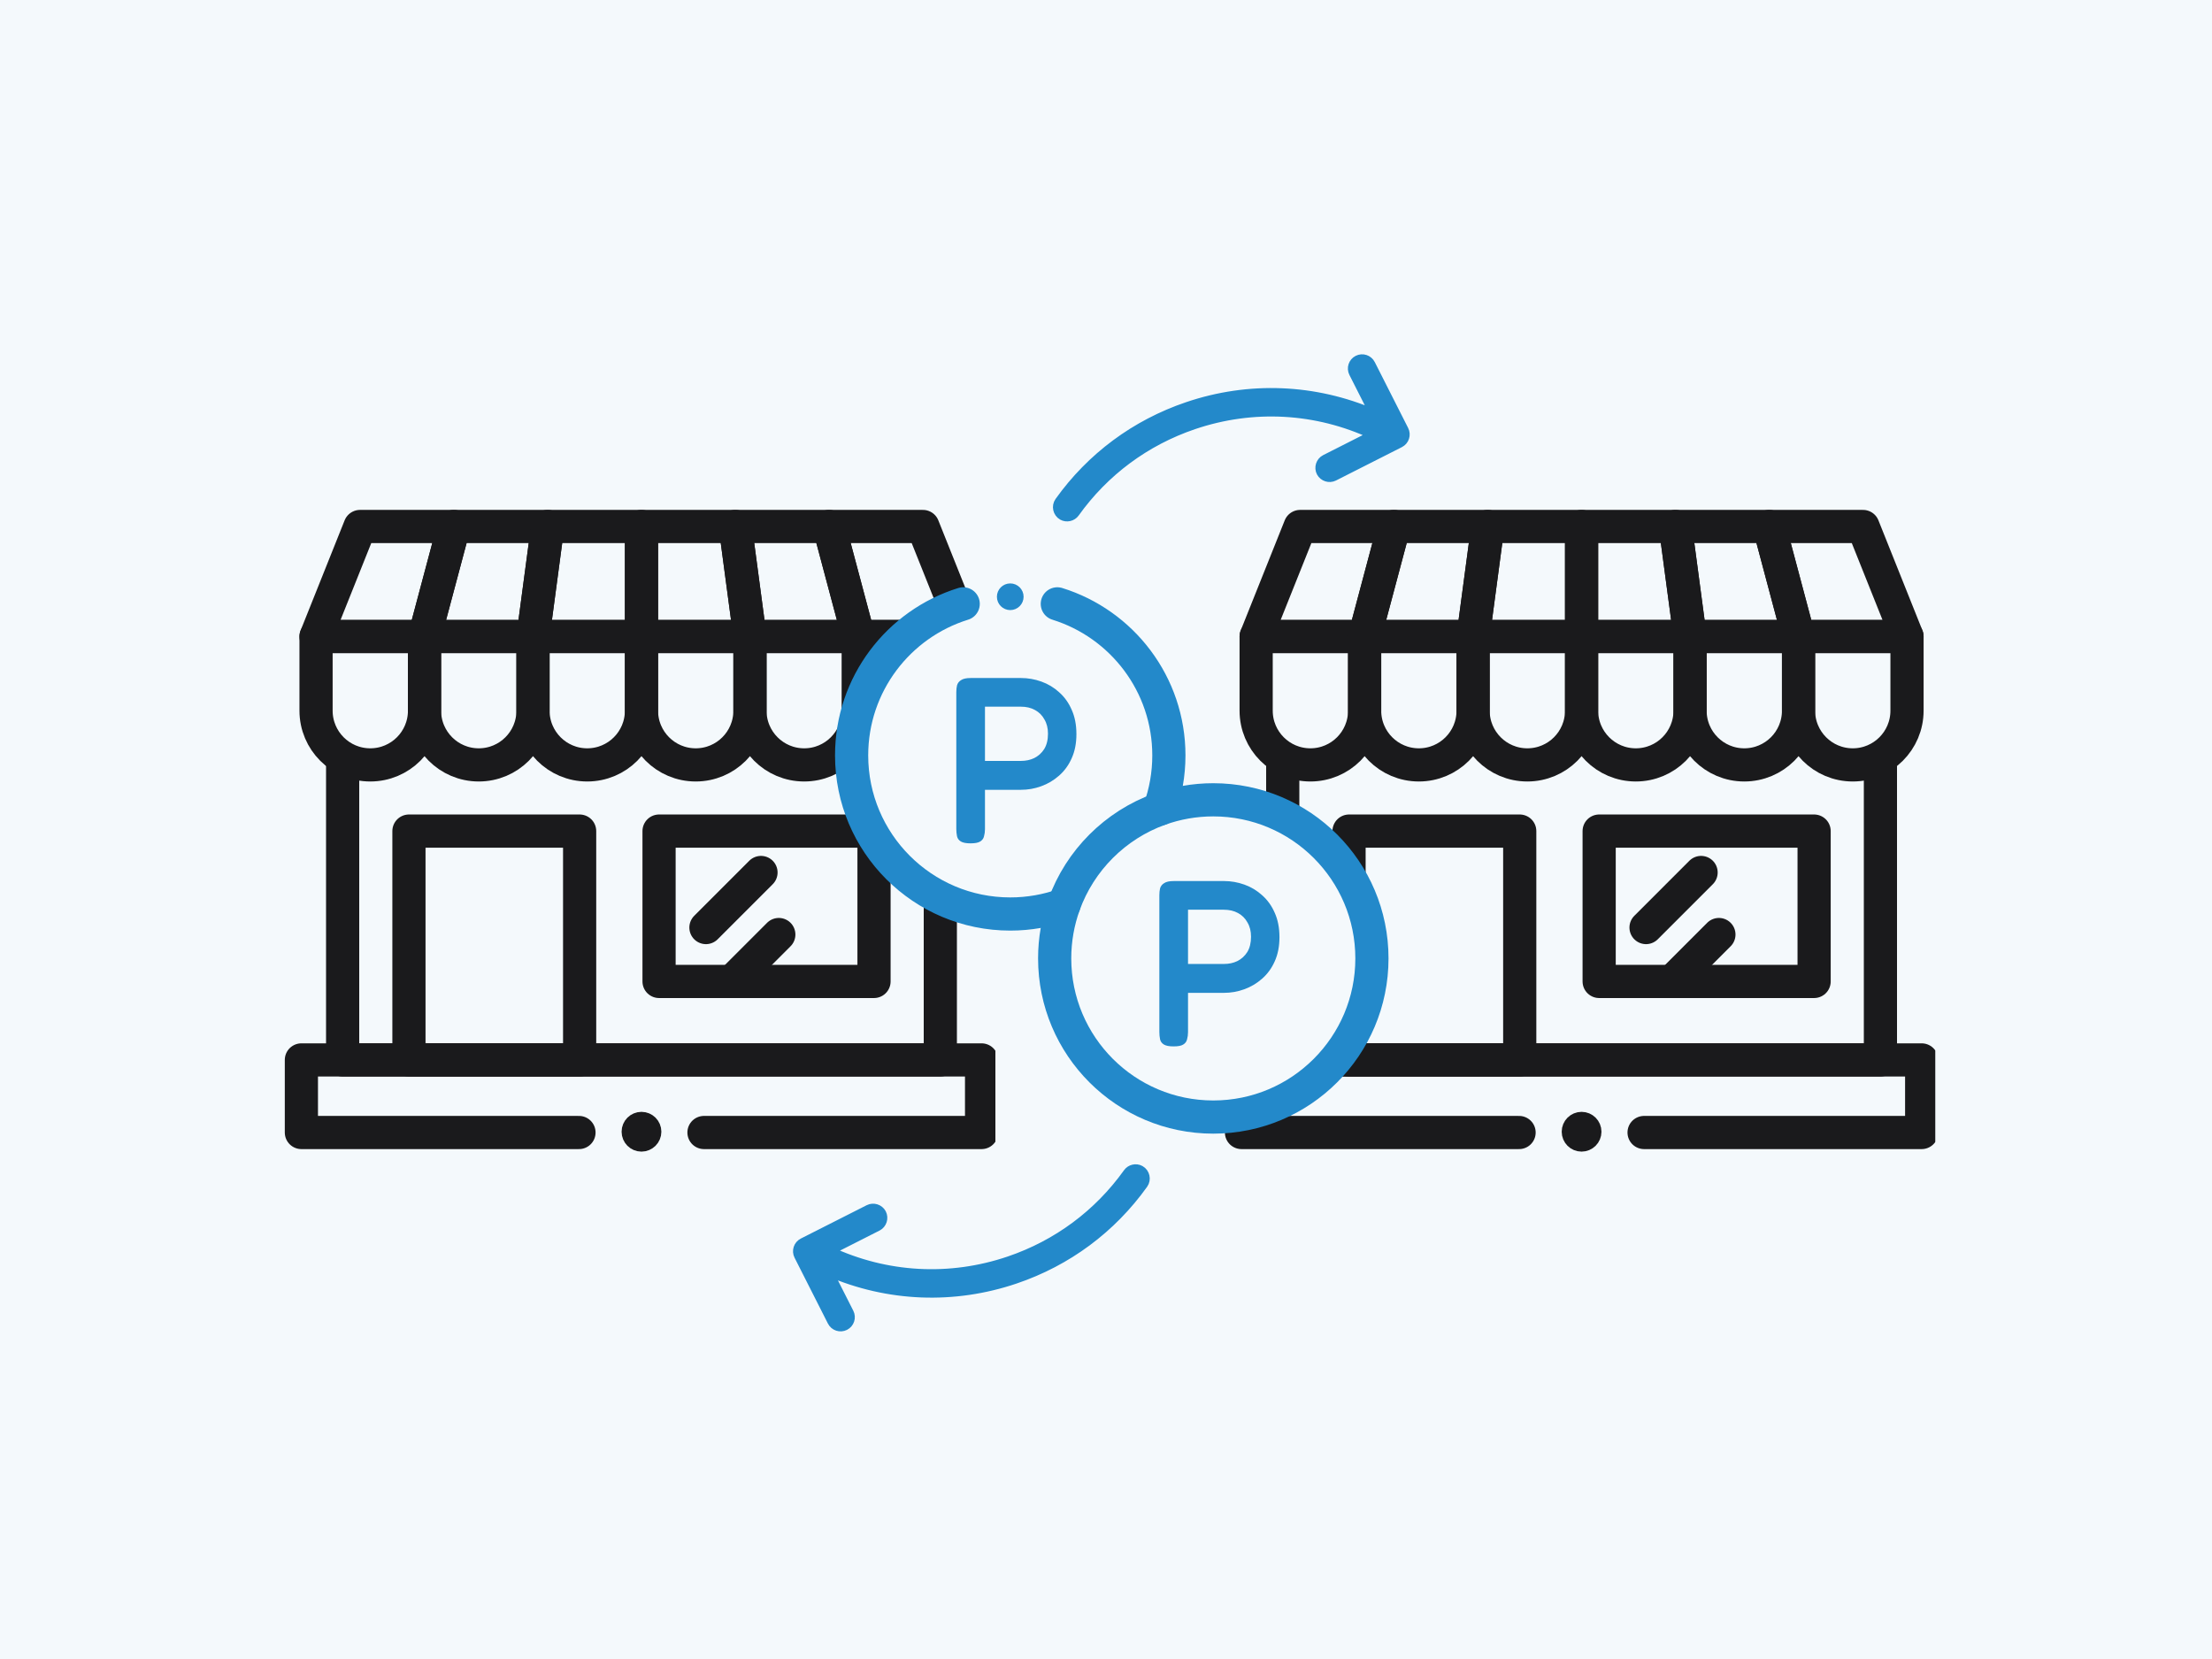 <svg width="200" height="150" viewBox="0 0 200 150" fill="none" xmlns="http://www.w3.org/2000/svg">
<path d="M200 0H0V150H200V0Z" fill="#F4F9FC"/>
<g clip-path="url(#clip0_3_136)">
<mask id="mask0_3_136" style="mask-type:luminance" maskUnits="userSpaceOnUse" x="23" y="43" width="71" height="64">
<path d="M93.829 106.829V43.171H23.171V106.829H93.829Z" fill="white" stroke="white" stroke-width="0.341"/>
</mask>
<g mask="url(#mask0_3_136)">
<path d="M85.02 68.85V95.834H30.98V68.683" stroke="#1A1A1C" stroke-width="3" stroke-miterlimit="10" stroke-linecap="round" stroke-linejoin="round"/>
<path d="M52.349 102.397H27.25V95.834H88.75V102.397H63.651" stroke="#1A1A1C" stroke-width="3" stroke-miterlimit="10" stroke-linecap="round" stroke-linejoin="round"/>
<path d="M41.035 47.603H32.553L28.576 57.551H38.384L41.035 47.603Z" stroke="#1A1A1C" stroke-width="3" stroke-miterlimit="10" stroke-linecap="round" stroke-linejoin="round"/>
<path d="M28.576 57.552V64.255C28.576 66.964 30.771 69.159 33.48 69.159C36.188 69.159 38.384 66.964 38.384 64.255V57.552H28.576Z" stroke="#1A1A1C" stroke-width="3" stroke-miterlimit="10" stroke-linecap="round" stroke-linejoin="round"/>
<path d="M38.384 57.552V64.255C38.384 66.964 40.58 69.159 43.288 69.159C45.996 69.159 48.192 66.964 48.192 64.255V57.552H38.384Z" stroke="#1A1A1C" stroke-width="3" stroke-miterlimit="10" stroke-linecap="round" stroke-linejoin="round"/>
<path d="M49.518 47.603H41.035L38.384 57.551H48.192L49.518 47.603Z" stroke="#1A1A1C" stroke-width="3" stroke-miterlimit="10" stroke-linecap="round" stroke-linejoin="round"/>
<path d="M58 47.603H49.518L48.192 57.551H58V47.603Z" stroke="#1A1A1C" stroke-width="3" stroke-miterlimit="10" stroke-linecap="round" stroke-linejoin="round"/>
<path d="M48.192 57.552V64.255C48.192 66.964 50.388 69.159 53.096 69.159C55.804 69.159 58 66.964 58 64.255V57.552H48.192Z" stroke="#1A1A1C" stroke-width="3" stroke-miterlimit="10" stroke-linecap="round" stroke-linejoin="round"/>
<path d="M66.482 47.603H58V57.551H67.808L66.482 47.603Z" stroke="#1A1A1C" stroke-width="3" stroke-miterlimit="10" stroke-linecap="round" stroke-linejoin="round"/>
<path d="M58 57.552V64.255C58 66.964 60.196 69.159 62.904 69.159C65.612 69.159 67.808 66.964 67.808 64.255V57.552H58Z" stroke="#1A1A1C" stroke-width="3" stroke-miterlimit="10" stroke-linecap="round" stroke-linejoin="round"/>
<path d="M74.965 47.603H66.482L67.808 57.551H77.616L74.965 47.603Z" stroke="#1A1A1C" stroke-width="3" stroke-miterlimit="10" stroke-linecap="round" stroke-linejoin="round"/>
<path d="M67.808 57.552V64.255C67.808 66.964 70.004 69.159 72.712 69.159C75.421 69.159 77.616 66.964 77.616 64.255V57.552H67.808Z" stroke="#1A1A1C" stroke-width="3" stroke-miterlimit="10" stroke-linecap="round" stroke-linejoin="round"/>
<path d="M83.447 47.603H74.965L77.616 57.551H87.424L83.447 47.603Z" stroke="#1A1A1C" stroke-width="3" stroke-miterlimit="10" stroke-linecap="round" stroke-linejoin="round"/>
<path d="M77.616 57.552V64.255C77.616 66.964 79.812 69.159 82.52 69.159C85.228 69.159 87.424 66.964 87.424 64.255V57.552H77.616Z" stroke="#1A1A1C" stroke-width="3" stroke-miterlimit="10" stroke-linecap="round" stroke-linejoin="round"/>
<path d="M52.408 95.834H36.975V75.143H52.408V95.834Z" stroke="#1A1A1C" stroke-width="3" stroke-miterlimit="10" stroke-linecap="round" stroke-linejoin="round"/>
<path d="M79.025 88.738H59.589V75.143H79.025V88.738Z" stroke="#1A1A1C" stroke-width="3" stroke-miterlimit="10" stroke-linecap="round" stroke-linejoin="round"/>
<path d="M63.828 83.865L68.806 78.887" stroke="#1A1A1C" stroke-width="3" stroke-miterlimit="10" stroke-linecap="round" stroke-linejoin="round"/>
<path d="M66.395 88.519L70.417 84.497" stroke="#1A1A1C" stroke-width="3" stroke-miterlimit="10" stroke-linecap="round" stroke-linejoin="round"/>
</g>
<circle cx="58" cy="102.326" r="0.982" fill="#1A1A1C" stroke="#1A1A1C" stroke-width="1.631"/>
</g>
<g clip-path="url(#clip1_3_136)">
<mask id="mask1_3_136" style="mask-type:luminance" maskUnits="userSpaceOnUse" x="108" y="43" width="71" height="64">
<path d="M178.829 106.829V43.171H108.171V106.829H178.829Z" fill="white" stroke="white" stroke-width="0.341"/>
</mask>
<g mask="url(#mask1_3_136)">
<path d="M170.02 68.85V95.834H115.98V68.683" stroke="#1A1A1C" stroke-width="3" stroke-miterlimit="10" stroke-linecap="round" stroke-linejoin="round"/>
<path d="M137.349 102.397H112.25V95.834H173.75V102.397H148.651" stroke="#1A1A1C" stroke-width="3" stroke-miterlimit="10" stroke-linecap="round" stroke-linejoin="round"/>
<path d="M126.035 47.603H117.553L113.576 57.551H123.384L126.035 47.603Z" stroke="#1A1A1C" stroke-width="3" stroke-miterlimit="10" stroke-linecap="round" stroke-linejoin="round"/>
<path d="M113.576 57.552V64.255C113.576 66.964 115.771 69.159 118.48 69.159C121.188 69.159 123.384 66.964 123.384 64.255V57.552H113.576Z" stroke="#1A1A1C" stroke-width="3" stroke-miterlimit="10" stroke-linecap="round" stroke-linejoin="round"/>
<path d="M123.384 57.552V64.255C123.384 66.964 125.58 69.159 128.288 69.159C130.996 69.159 133.192 66.964 133.192 64.255V57.552H123.384Z" stroke="#1A1A1C" stroke-width="3" stroke-miterlimit="10" stroke-linecap="round" stroke-linejoin="round"/>
<path d="M134.518 47.603H126.036L123.384 57.551H133.192L134.518 47.603Z" stroke="#1A1A1C" stroke-width="3" stroke-miterlimit="10" stroke-linecap="round" stroke-linejoin="round"/>
<path d="M143 47.603H134.518L133.192 57.551H143V47.603Z" stroke="#1A1A1C" stroke-width="3" stroke-miterlimit="10" stroke-linecap="round" stroke-linejoin="round"/>
<path d="M133.192 57.552V64.255C133.192 66.964 135.387 69.159 138.096 69.159C140.804 69.159 143 66.964 143 64.255V57.552H133.192Z" stroke="#1A1A1C" stroke-width="3" stroke-miterlimit="10" stroke-linecap="round" stroke-linejoin="round"/>
<path d="M151.482 47.603H143V57.551H152.808L151.482 47.603Z" stroke="#1A1A1C" stroke-width="3" stroke-miterlimit="10" stroke-linecap="round" stroke-linejoin="round"/>
<path d="M143 57.552V64.255C143 66.964 145.196 69.159 147.904 69.159C150.612 69.159 152.808 66.964 152.808 64.255V57.552H143Z" stroke="#1A1A1C" stroke-width="3" stroke-miterlimit="10" stroke-linecap="round" stroke-linejoin="round"/>
<path d="M159.965 47.603H151.482L152.808 57.551H162.616L159.965 47.603Z" stroke="#1A1A1C" stroke-width="3" stroke-miterlimit="10" stroke-linecap="round" stroke-linejoin="round"/>
<path d="M152.808 57.552V64.255C152.808 66.964 155.004 69.159 157.712 69.159C160.42 69.159 162.616 66.964 162.616 64.255V57.552H152.808Z" stroke="#1A1A1C" stroke-width="3" stroke-miterlimit="10" stroke-linecap="round" stroke-linejoin="round"/>
<path d="M168.447 47.603H159.965L162.616 57.551H172.424L168.447 47.603Z" stroke="#1A1A1C" stroke-width="3" stroke-miterlimit="10" stroke-linecap="round" stroke-linejoin="round"/>
<path d="M162.616 57.552V64.255C162.616 66.964 164.812 69.159 167.52 69.159C170.228 69.159 172.424 66.964 172.424 64.255V57.552H162.616Z" stroke="#1A1A1C" stroke-width="3" stroke-miterlimit="10" stroke-linecap="round" stroke-linejoin="round"/>
<path d="M137.408 95.834H121.975V75.143H137.408V95.834Z" stroke="#1A1A1C" stroke-width="3" stroke-miterlimit="10" stroke-linecap="round" stroke-linejoin="round"/>
<path d="M164.025 88.738H144.589V75.143H164.025V88.738Z" stroke="#1A1A1C" stroke-width="3" stroke-miterlimit="10" stroke-linecap="round" stroke-linejoin="round"/>
<path d="M148.828 83.865L153.806 78.887" stroke="#1A1A1C" stroke-width="3" stroke-miterlimit="10" stroke-linecap="round" stroke-linejoin="round"/>
<path d="M151.395 88.519L155.417 84.497" stroke="#1A1A1C" stroke-width="3" stroke-miterlimit="10" stroke-linecap="round" stroke-linejoin="round"/>
</g>
<circle cx="143" cy="102.326" r="0.982" fill="#1A1A1C" stroke="#1A1A1C" stroke-width="1.631"/>
</g>
<circle cx="90.769" cy="68.534" r="13.769" fill="#F4F9FC"/>
<circle cx="110.657" cy="86.657" r="13.769" fill="#F4F9FC"/>
<path d="M104.841 73.159C106.358 72.613 107.995 72.315 109.701 72.315C117.622 72.315 124.044 78.736 124.044 86.657C124.044 94.578 117.622 101 109.701 101C101.78 101 95.359 94.578 95.359 86.657C95.359 84.952 95.657 83.315 96.203 81.797C97.648 77.786 100.83 74.604 104.841 73.159Z" stroke="#2389CA" stroke-width="3" stroke-miterlimit="10" stroke-linecap="round" stroke-linejoin="round"/>
<path d="M92.299 53.956C92.299 54.484 91.871 54.912 91.343 54.912C90.815 54.912 90.386 54.484 90.386 53.956C90.386 53.428 90.815 53 91.343 53C91.871 53 92.299 53.428 92.299 53.956Z" fill="#2389CA" stroke="#2389CA" stroke-width="0.5"/>
<path d="M96.203 81.797C94.685 82.343 93.048 82.641 91.343 82.641C83.422 82.641 77 76.22 77 68.299C77 61.859 81.244 56.411 87.088 54.598" stroke="#2389CA" stroke-width="3" stroke-miterlimit="10" stroke-linecap="round" stroke-linejoin="round"/>
<path d="M95.598 54.598C101.441 56.411 105.685 61.859 105.685 68.299C105.685 70.005 105.387 71.642 104.841 73.159" stroke="#2389CA" stroke-width="3" stroke-miterlimit="10" stroke-linecap="round" stroke-linejoin="round"/>
<path d="M87.751 76.252C87.351 76.252 87.058 76.195 86.872 76.081C86.687 75.967 86.573 75.81 86.53 75.61C86.487 75.396 86.465 75.174 86.465 74.946V62.588C86.465 62.359 86.487 62.152 86.53 61.967C86.587 61.767 86.708 61.609 86.894 61.495C87.079 61.367 87.372 61.303 87.772 61.303H92.313C92.941 61.303 93.555 61.41 94.154 61.624C94.754 61.838 95.29 62.159 95.761 62.588C96.246 63.016 96.625 63.544 96.896 64.173C97.182 64.801 97.325 65.536 97.325 66.379C97.325 67.207 97.182 67.935 96.896 68.563C96.625 69.177 96.246 69.698 95.761 70.127C95.275 70.555 94.733 70.876 94.133 71.091C93.548 71.305 92.934 71.412 92.291 71.412H89.057V74.967C89.057 75.196 89.028 75.41 88.971 75.61C88.928 75.81 88.814 75.967 88.629 76.081C88.457 76.195 88.165 76.252 87.751 76.252ZM89.057 68.799H92.313C92.755 68.799 93.155 68.713 93.512 68.542C93.883 68.356 94.183 68.085 94.412 67.728C94.64 67.357 94.754 66.893 94.754 66.336C94.754 65.836 94.647 65.408 94.433 65.051C94.233 64.68 93.948 64.394 93.576 64.194C93.219 63.994 92.791 63.894 92.291 63.894H89.057V68.799Z" fill="#2389CA"/>
<path d="M106.109 94.611C105.709 94.611 105.417 94.554 105.231 94.44C105.045 94.326 104.931 94.168 104.888 93.969C104.845 93.754 104.824 93.533 104.824 93.305V80.946C104.824 80.718 104.845 80.511 104.888 80.325C104.945 80.125 105.067 79.968 105.252 79.854C105.438 79.725 105.731 79.661 106.13 79.661H110.671C111.299 79.661 111.913 79.768 112.513 79.982C113.113 80.197 113.648 80.518 114.119 80.946C114.605 81.375 114.983 81.903 115.255 82.531C115.54 83.159 115.683 83.895 115.683 84.737C115.683 85.565 115.54 86.294 115.255 86.922C114.983 87.536 114.605 88.057 114.119 88.486C113.634 88.914 113.091 89.235 112.492 89.449C111.906 89.663 111.292 89.77 110.65 89.77H107.416V93.326C107.416 93.555 107.387 93.769 107.33 93.969C107.287 94.168 107.173 94.326 106.987 94.44C106.816 94.554 106.523 94.611 106.109 94.611ZM107.416 87.157H110.671C111.114 87.157 111.514 87.072 111.871 86.9C112.242 86.715 112.542 86.444 112.77 86.087C112.999 85.715 113.113 85.251 113.113 84.694C113.113 84.195 113.006 83.766 112.792 83.409C112.592 83.038 112.306 82.752 111.935 82.553C111.578 82.353 111.149 82.253 110.65 82.253H107.416V87.157Z" fill="#2389CA"/>
<path d="M78.546 109.325L72.587 112.343C72.151 112.564 71.976 113.098 72.197 113.534L75.215 119.493C75.436 119.929 75.969 120.103 76.405 119.882C76.841 119.661 77.016 119.128 76.795 118.692L74.924 114.998C80.285 117.312 86.232 117.557 91.801 115.669C96.507 114.073 100.516 111.099 103.395 107.068C103.698 106.645 103.561 106.034 103.106 105.78C102.717 105.563 102.212 105.677 101.954 106.039C99.292 109.765 95.584 112.515 91.232 113.991C85.871 115.809 80.13 115.489 75.017 113.098L79.346 110.905C79.782 110.684 79.957 110.132 79.728 109.7C79.505 109.28 78.971 109.11 78.546 109.325Z" fill="#2389CA" stroke="#2389CA" stroke-width="0.8"/>
<path d="M120.615 43.088L126.573 40.07C127.01 39.849 127.184 39.316 126.963 38.88L123.945 32.921C123.724 32.484 123.191 32.31 122.755 32.531C122.319 32.752 122.145 33.285 122.365 33.721L124.236 37.415C118.875 35.101 112.928 34.856 107.359 36.745C102.653 38.341 98.644 41.315 95.765 45.345C95.462 45.769 95.6 46.379 96.054 46.634C96.443 46.851 96.948 46.737 97.206 46.375C99.868 42.648 103.576 39.898 107.928 38.422C113.289 36.604 119.03 36.925 124.143 39.316L119.815 41.508C119.378 41.729 119.203 42.281 119.432 42.713C119.656 43.133 120.189 43.303 120.615 43.088Z" fill="#2389CA" stroke="#2389CA" stroke-width="0.8"/>
<defs>
<clipPath id="clip0_3_136">
<rect width="67" height="64" fill="white" transform="translate(23 43)"/>
</clipPath>
<clipPath id="clip1_3_136">
<rect width="67" height="64" fill="white" transform="translate(108 43)"/>
</clipPath>
</defs>
</svg>

